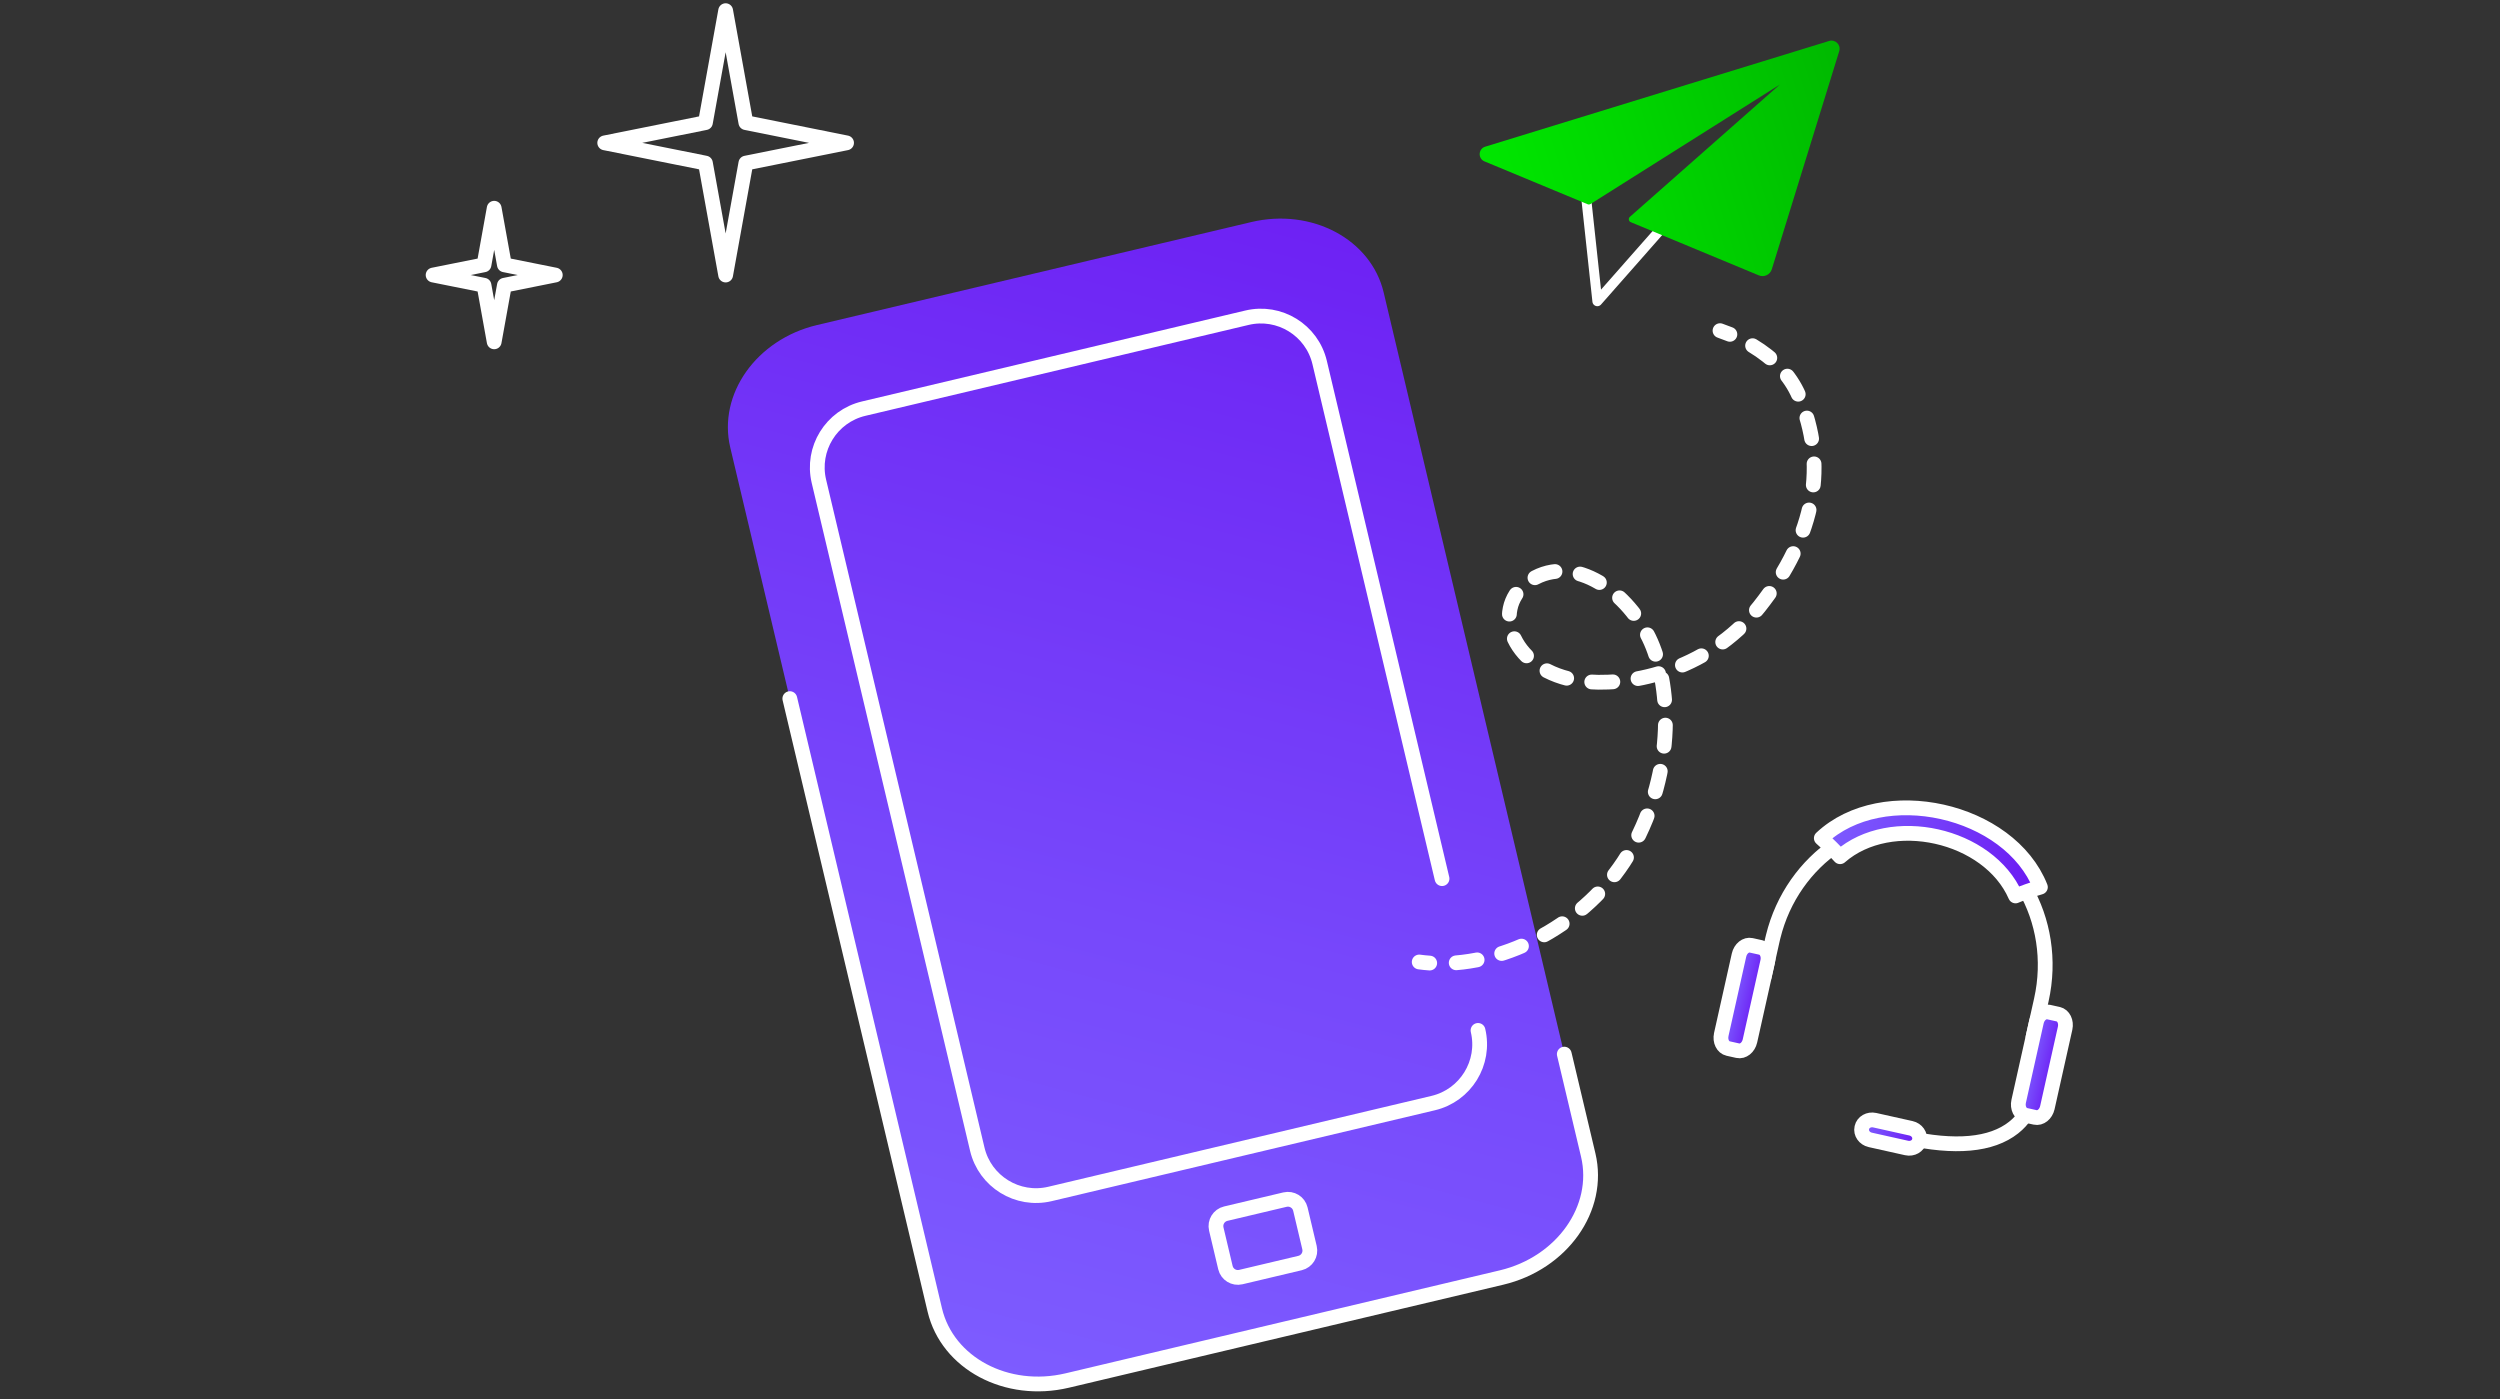 <svg width="595" height="333" viewBox="0 0 595 333" fill="none" xmlns="http://www.w3.org/2000/svg">
<rect x="0" y="0" width="595" height="333" fill="#333333" stroke="none"/>
<g clip-path="url(#clip0_3_3594)">
<g clip-path="url(#clip1_3_3594)">
<path d="M377.998 274.903C381.007 287.588 371.763 300.634 357.376 304.05L254.003 328.564C239.605 331.98 225.489 324.47 222.48 311.786L173.803 106.511C170.793 93.831 180.037 80.78 194.434 77.364L297.808 52.85C312.2 49.439 326.316 56.949 329.32 69.633L377.998 274.908V274.903Z" fill="url(#paint0_linear_3_3594)"/>
<path d="M372.302 250.88L377.998 274.903C381.007 287.587 371.764 300.633 357.377 304.049L254.003 328.564C239.606 331.98 225.49 324.469 222.481 311.785L187.975 166.27" stroke="white" stroke-width="3.516" stroke-linecap="round" stroke-linejoin="round"/>
<path d="M351.769 245.237C353.597 252.958 348.825 260.704 341.104 262.533L249.887 284.164C242.166 285.992 234.42 281.22 232.591 273.499L194.9 114.55C193.071 106.829 197.844 99.083 205.565 97.255L296.782 75.618C304.503 73.785 312.249 78.562 314.077 86.283L343.204 209.118" stroke="white" stroke-width="3.516" stroke-linecap="round" stroke-linejoin="round"/>
<path d="M309.408 300.604L295.312 303.945C293.68 304.331 292.037 303.322 291.65 301.689L289.475 292.511C289.088 290.873 290.098 289.236 291.731 288.849L305.827 285.508C307.459 285.122 309.102 286.131 309.489 287.764L311.664 296.942C312.051 298.579 311.041 300.217 309.408 300.604Z" stroke="white" stroke-width="3.516" stroke-linecap="round" stroke-linejoin="round"/>
<path d="M377.365 45.773L380.163 71.704L427.61 17.837L418.518 16.953L377.365 45.773Z" stroke="white" stroke-width="2.346" stroke-linecap="round" stroke-linejoin="round"/>
<path d="M353.313 38.411L377.853 48.609C378.079 48.705 378.341 48.68 378.546 48.549L423.617 20.116L387.91 51.608C387.493 51.98 387.604 52.658 388.121 52.874L418.599 65.538C419.855 66.061 421.286 65.388 421.688 64.092L437.738 12.169C438.196 10.687 436.809 9.295 435.322 9.752L353.479 34.91C351.811 35.423 351.701 37.743 353.313 38.411Z" fill="url(#paint1_linear_3_3594)"/>
<path d="M143.924 34.001L167.891 29.189L172.703 2.539L177.516 29.189L201.483 34.001L177.516 38.814L172.703 65.458L167.891 38.814L143.924 34.001Z" stroke="white" stroke-width="3.516" stroke-linecap="round" stroke-linejoin="round"/>
<path d="M103.078 65.457L115.19 63.031L117.616 49.562L120.047 63.031L132.159 65.457L120.047 67.888L117.616 81.356L115.19 67.888L103.078 65.457Z" stroke="white" stroke-width="3.516" stroke-linecap="round" stroke-linejoin="round"/>
<path d="M409.363 78.695C410.152 78.967 410.936 79.258 411.714 79.574" stroke="white" stroke-width="3.516" stroke-linecap="round" stroke-linejoin="round"/>
<path d="M417.115 82.273C421.948 85.182 426.047 89.201 428.212 94.345C434.924 110.269 432.342 127.204 418.683 144.429C406.044 160.364 386.522 163.498 376.104 162.072C360.119 159.881 354.498 145.323 363.48 138.667C373.491 131.248 386.718 140.049 392.445 151.779C397.594 162.323 399.081 182.874 388.22 202.204C379.047 218.536 360.295 229.186 343.285 229.301" stroke="white" stroke-width="3.516" stroke-linecap="round" stroke-linejoin="round" stroke-dasharray="5.03 6.04"/>
<path d="M340.27 229.209C339.431 229.149 338.597 229.069 337.773 228.953" stroke="white" stroke-width="3.516" stroke-linecap="round" stroke-linejoin="round"/>
<path d="M419.873 232.445L421.827 223.699C421.882 223.443 421.943 223.192 422.008 222.941C426.554 204.334 444.307 192.333 461.578 196.196C479.226 200.139 490.107 218.897 485.832 238.011L483.877 246.757" stroke="white" stroke-width="3.516" stroke-linecap="round" stroke-linejoin="round"/>
<path d="M484.144 259.25C484.144 259.466 484.013 264.59 479.236 268.368C473.946 272.547 465.301 273.336 453.551 270.709" stroke="white" stroke-width="3.516" stroke-linecap="round" stroke-linejoin="round"/>
<path d="M445.915 267.744C445.146 267.573 444.408 267.96 444.262 268.603C444.101 269.316 444.609 269.979 445.377 270.15L454.018 272.079C454.786 272.25 455.525 271.863 455.671 271.225C455.831 270.506 455.324 269.843 454.555 269.673L445.915 267.744Z" fill="#1F1E1F"/>
<path d="M479.699 213.232C473.269 198.553 450 193.349 437.939 203.898C436.557 202.366 435.07 200.894 433.473 199.483C448.041 185.819 478.252 192.57 485.617 211.137C483.572 211.73 481.598 212.428 479.699 213.227V213.232Z" fill="url(#paint2_linear_3_3594)" stroke="white" stroke-width="3.516" stroke-linecap="round" stroke-linejoin="round"/>
<path d="M487.269 263.62C486.917 265.183 485.621 266.223 484.365 265.941L482.09 265.434C480.834 265.153 480.095 263.661 480.447 262.098L484.672 243.195C485.023 241.633 486.324 240.593 487.58 240.874L489.856 241.381C491.112 241.663 491.84 243.16 491.494 244.722L487.269 263.625V263.62Z" fill="url(#paint3_linear_3_3594)" stroke="white" stroke-width="3.516" stroke-linecap="round" stroke-linejoin="round"/>
<path d="M409.666 246.221C409.314 247.783 410.053 249.275 411.308 249.556L413.584 250.064C414.84 250.345 416.141 249.305 416.488 247.743L420.712 228.839C421.064 227.277 420.326 225.78 419.07 225.499L416.794 224.991C415.538 224.71 414.237 225.75 413.886 227.312L409.661 246.216L409.666 246.221Z" fill="url(#paint4_linear_3_3594)" stroke="white" stroke-width="3.516" stroke-linecap="round" stroke-linejoin="round"/>
<path d="M456.811 271.482C456.524 272.757 455.163 273.536 453.766 273.22L445.126 271.291C443.729 270.979 442.825 269.693 443.112 268.417L443.127 268.347C443.413 267.071 444.779 266.292 446.171 266.604L454.811 268.533C456.208 268.844 457.112 270.13 456.826 271.406L456.811 271.477V271.482Z" fill="url(#paint5_linear_3_3594)" stroke="white" stroke-width="3.516" stroke-linecap="round" stroke-linejoin="round"/>
</g>
</g>
<defs>
<linearGradient id="paint0_linear_3_3594" x1="239.318" y1="327.716" x2="323.573" y2="12.162" gradientUnits="userSpaceOnUse">
<stop stop-color="#7D5CFF"/>
<stop offset="0.34" stop-color="#7748FB"/>
<stop offset="1" stop-color="#6B18F2"/>
</linearGradient>
<linearGradient id="paint1_linear_3_3594" x1="443.432" y1="32.599" x2="356.055" y2="59.731" gradientUnits="userSpaceOnUse">
<stop stop-color="#00B900"/>
<stop offset="0.6" stop-color="#00D700"/>
<stop offset="1" stop-color="#00E800"/>
</linearGradient>
<linearGradient id="paint2_linear_3_3594" x1="434.459" y1="195.07" x2="486.607" y2="206.726" gradientUnits="userSpaceOnUse">
<stop stop-color="#7D5CFF"/>
<stop offset="0.34" stop-color="#7748FB"/>
<stop offset="1" stop-color="#6B18F2"/>
</linearGradient>
<linearGradient id="paint3_linear_3_3594" x1="482.563" y1="252.641" x2="489.382" y2="254.165" gradientUnits="userSpaceOnUse">
<stop stop-color="#7D5CFF"/>
<stop offset="0.34" stop-color="#7748FB"/>
<stop offset="1" stop-color="#6B18F2"/>
</linearGradient>
<linearGradient id="paint4_linear_3_3594" x1="411.777" y1="236.764" x2="418.602" y2="238.289" gradientUnits="userSpaceOnUse">
<stop stop-color="#7D5CFF"/>
<stop offset="0.34" stop-color="#7748FB"/>
<stop offset="1" stop-color="#6B18F2"/>
</linearGradient>
<linearGradient id="paint5_linear_3_3594" x1="443.12" y1="268.383" x2="456.823" y2="271.445" gradientUnits="userSpaceOnUse">
<stop stop-color="#7D5CFF"/>
<stop offset="0.34" stop-color="#7748FB"/>
<stop offset="1" stop-color="#6B18F2"/>
</linearGradient>
<clipPath id="clip0_3_3594">
<rect width="594.337" height="332.109" fill="white" transform="translate(0.162 0.781)"/>
</clipPath>
<clipPath id="clip1_3_3594">
<rect width="392.024" height="330.365" fill="white" transform="translate(101.318 0.781)"/>
</clipPath>
</defs>
</svg>
